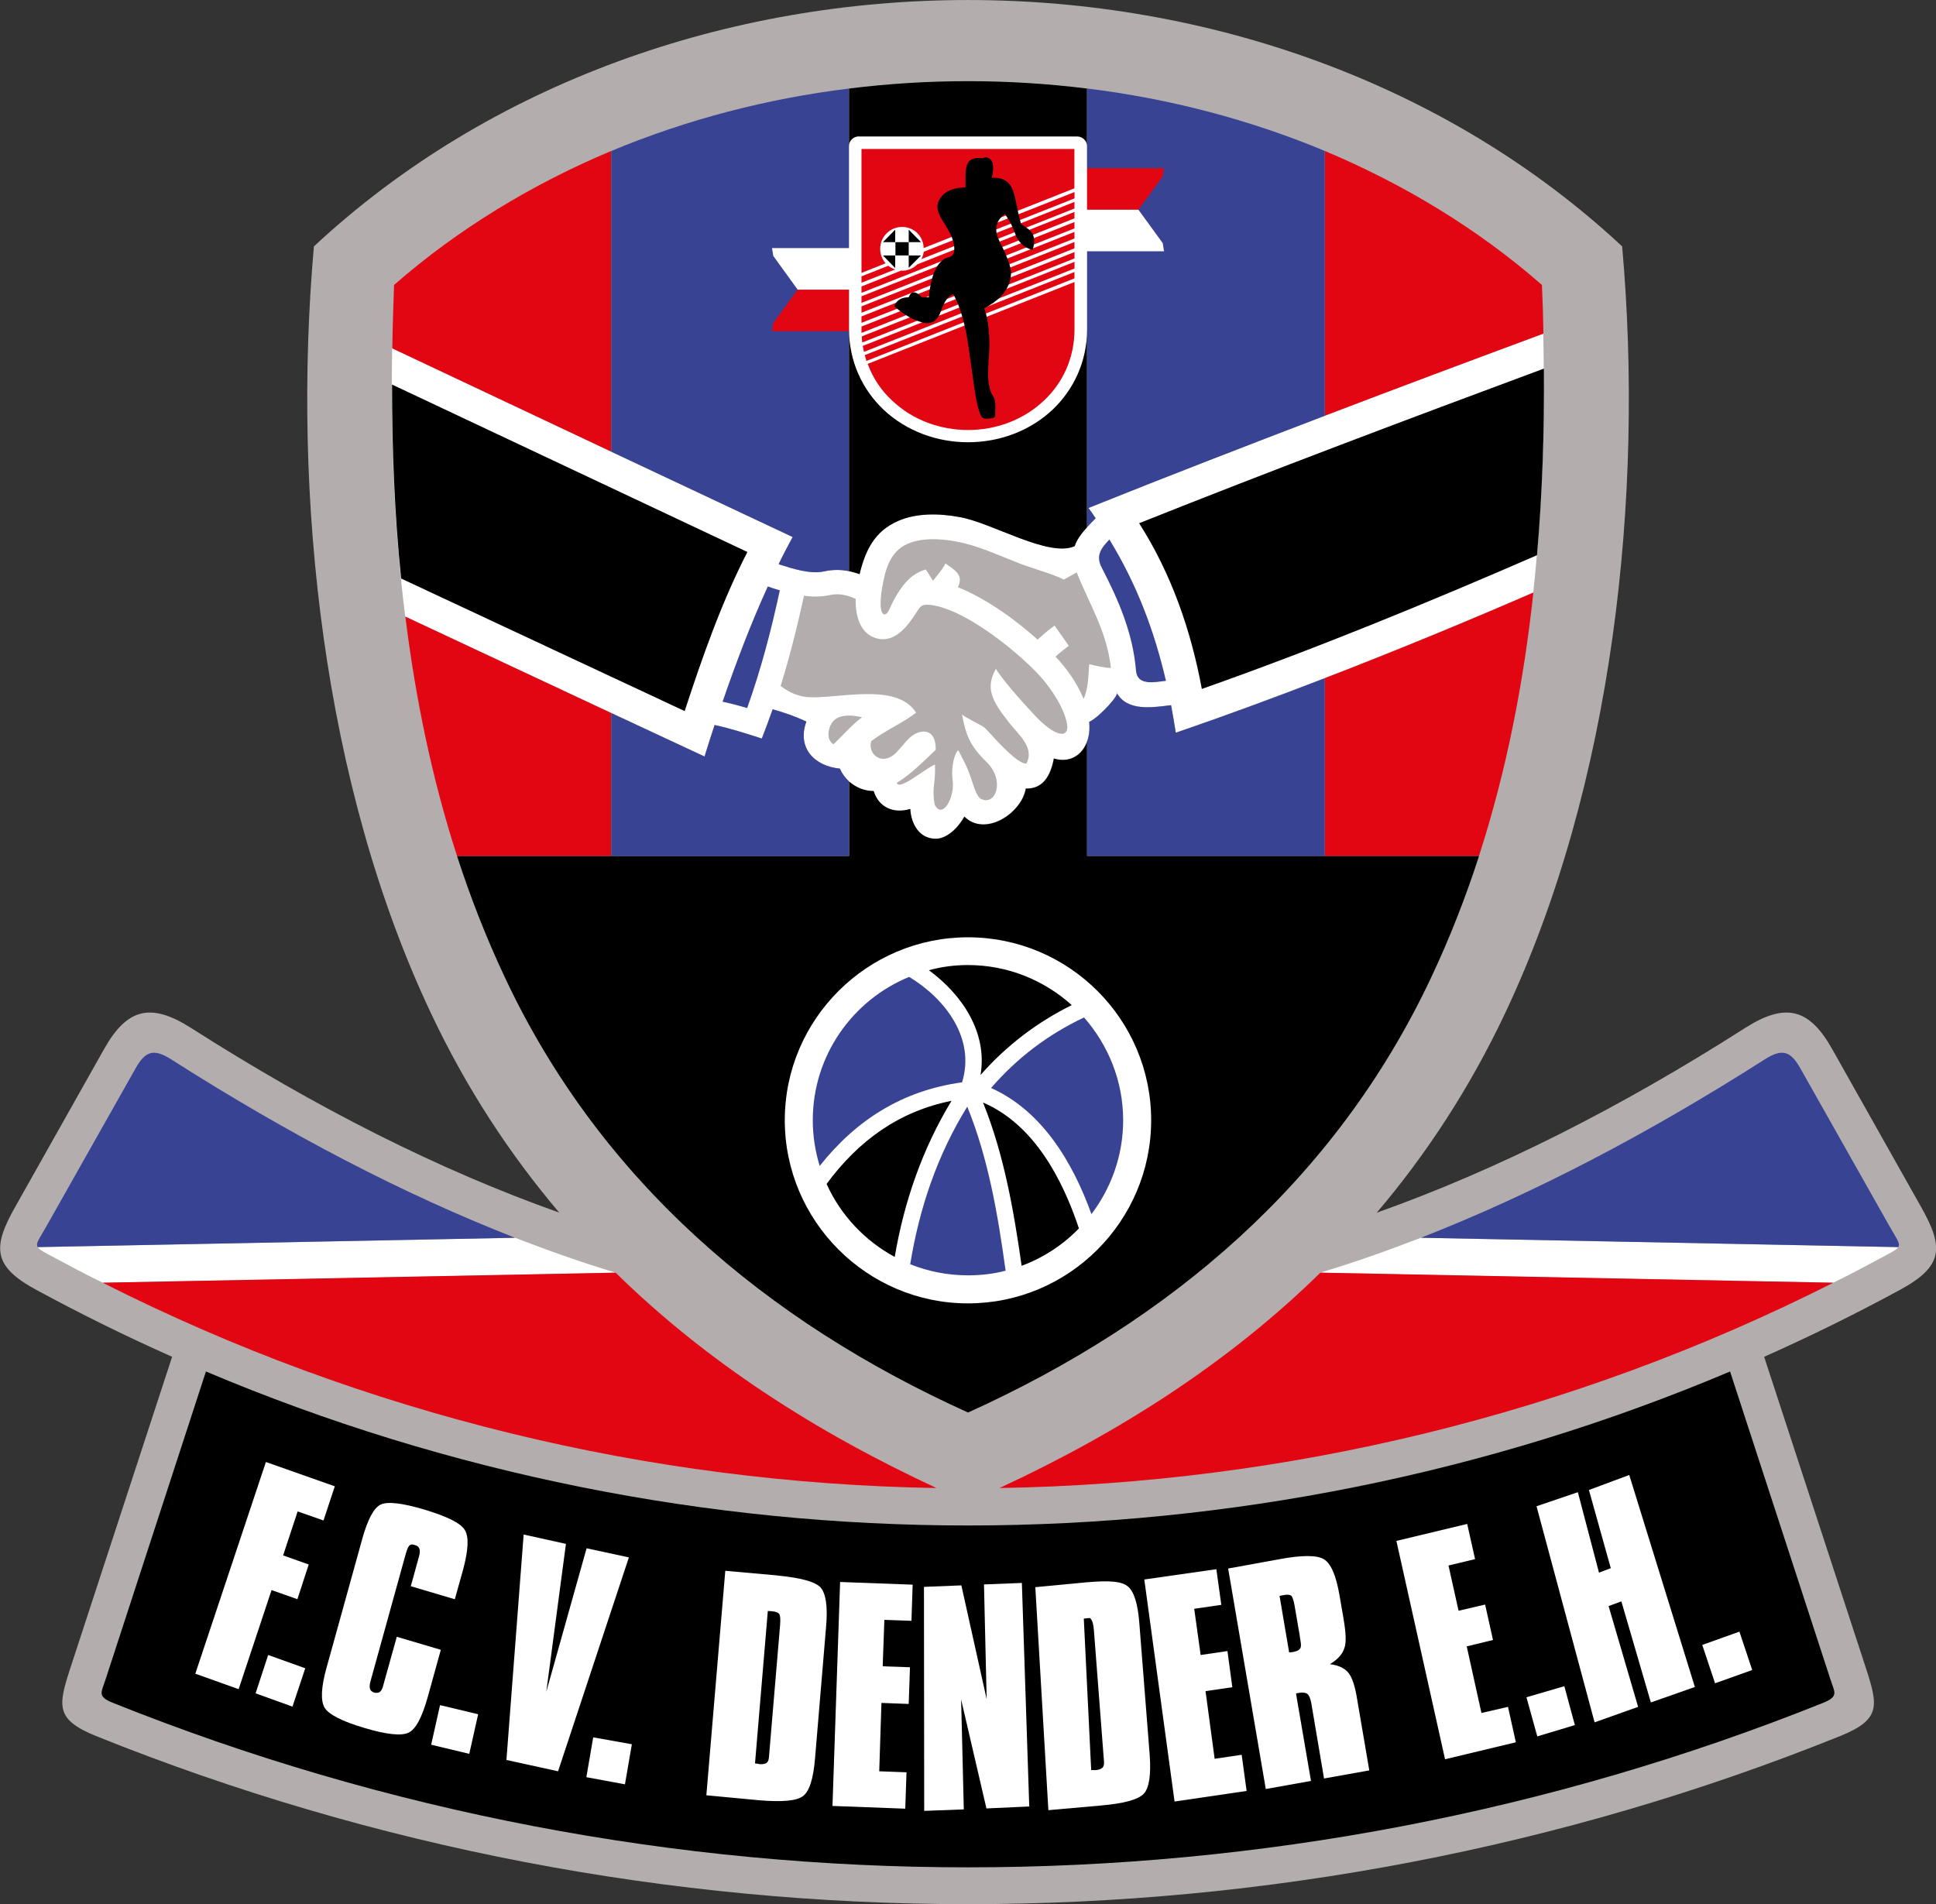 <?xml version="1.0" encoding="UTF-8"?><svg id="Layer_1" xmlns="http://www.w3.org/2000/svg" viewBox="0 0 325.09 319.77"><rect x="0" y="0" width="325.09" height="319.77" fill="#333333" stroke="none"/><defs><style>.cls-1{fill:#b3aead;}.cls-2{fill:#e20613;}.cls-3{fill:#fff;}.cls-4{fill:#394394;}</style></defs><path class="cls-1" d="M93.92,203.66c-8.38-9.87-15.65-20.98-21.55-33.49-18.13-38.36-23.37-86.84-19.66-128.79,59.21-55.17,160.46-55.17,219.68,0,3.72,41.95-1.53,90.43-19.66,128.79-5.91,12.51-13.17,23.62-21.55,33.49,20.23-7.19,40.76-17.55,61.9-31.05,6.69-4.25,10.7-3.3,14.54,3.51l14.95,26.55c3.88,6.85,3.76,9.99-3.55,13.96-7.47,4.05-15.07,7.8-22.79,11.23l17.09,52.28c2.06,6.36,2.52,8.63-4.29,11.4-93.49,37.66-199.44,37.66-292.93,0-6.81-2.77-6.36-5.04-4.29-11.4l17.09-52.28c-7.72-3.43-15.32-7.18-22.79-11.23-7.31-3.96-7.43-7.1-3.55-13.96l14.95-26.55c3.84-6.81,7.85-7.76,14.53-3.51,21.14,13.5,41.66,23.87,61.9,31.05Z"/><path class="cls-3" d="M65.88,58.51l67.22,31.67c-.83,1.53-1.61,3.01-2.35,4.54.04.04.12.04.16.08,2.19.7,5.16,1.65,7.43,1.16,2.06-.45,4.09-.25,5.99.45.95-3.92,2.48-7.23,6.52-8.96,3.06-1.32,6.81-1.28,10.32-.62,5.41.95,14.95,6.85,19.28,4.87.62-1.9,2.19-3.26,3.51-4.67-.37-.58-.78-1.16-1.2-1.73,25.31-10.16,50.83-19.78,76.39-29.28.29,14.41-.12,29.03-1.69,43.48-19.74,8.55-39.68,16.52-60.04,23.54-.25-1.57-.5-3.1-.79-4.63-3.3.41-7.43,1.07-9.17-2.15.74.17-2.81,4.13-4.58,4.96.41,4.17-2.23,7.27-5.95,6.15-.7,3.76-2.44,5.12-4.71,5.04-.7,4.17-6.85,8.18-10.32,4.71-1.4,2.48-3.34,3.76-4.83,3.72-2.77,0-4.13-2.56-4.25-5-2.73.83-5.29-.21-6.15-3.01-2.48,0-4.71-1.53-5.66-3.76-4.29-.41-7.23-3.51-5.62-7.89-1.82-.87-3.72-1.53-5.66-2.07-.58,1.65-1.2,3.3-1.82,4.91-2.6-.83-5.24-1.69-7.93-2.27-.58,1.78-1.16,3.51-1.69,5.29l-50.25-23.5c-1.86-14.95-2.44-30.1-2.19-45.05Z"/><path d="M76.74,143.74c2.27,7.02,4.96,13.87,8.09,20.52,8.05,17.09,18.99,31.46,32.17,43.52s28.57,21.76,45.55,29.44c16.97-7.68,32.37-17.38,45.55-29.44,13.17-12.06,24.11-26.43,32.17-43.52,3.14-6.65,5.82-13.5,8.09-20.52h-65.82v-19.16c-.87,2.31-2.93,3.59-5.57,2.81-.7,3.76-2.44,5.12-4.71,5.04-.7,4.17-6.85,8.18-10.32,4.71-1.4,2.48-3.34,3.76-4.83,3.72-2.77,0-4.13-2.56-4.25-5-2.73.83-5.29-.21-6.15-3.01-1.57,0-3.01-.62-4.13-1.61v12.51h-65.82Z"/><path d="M182.53,88.57V14.87c-13.25-1.65-26.72-1.65-39.97,0v81.06c.62.12,1.2.29,1.78.5.95-3.92,2.48-7.23,6.52-8.96,3.06-1.32,6.81-1.28,10.32-.62,5.41.95,14.95,6.85,19.28,4.87.41-1.2,1.2-2.19,2.06-3.14Z"/><path class="cls-3" d="M162.54,218.89c16.93,0,30.76-13.79,30.76-30.76s-13.83-30.72-30.76-30.72-30.76,13.79-30.76,30.72,13.83,30.76,30.76,30.76Z"/><path class="cls-4" d="M137.64,195.81c-.74-2.44-1.16-5-1.16-7.68,0-10.86,6.69-20.19,16.19-24.07,6.07,3.68,11.15,10.32,8.88,17.71-9.99,1.36-17.8,6.32-23.91,14.04Z"/><path d="M150.24,211.09c-5.04-2.73-9.08-7.02-11.44-12.26,5.33-7.23,12.1-12.18,20.98-13.96-4.91,8.09-7.97,16.97-9.54,26.22Z"/><path class="cls-4" d="M168.86,213.4c-2.02.54-4.13.78-6.32.78-3.43,0-6.69-.66-9.7-1.86,1.53-9.41,4.54-18.33,9.58-26.47,3.55,8.71,5.16,18.25,6.44,27.54Z"/><path d="M181.17,206.3c-2.68,2.77-5.95,4.91-9.62,6.28-1.32-9.29-2.97-18.71-6.48-27.42,8.47,3.63,13.3,12.72,16.1,21.14Z"/><path class="cls-4" d="M182.03,170.87c4.05,4.62,6.57,10.65,6.57,17.26,0,5.95-2.02,11.4-5.33,15.77-3.1-8.63-8.26-17.34-16.85-21.18,4.34-5.04,9.58-9,15.61-11.85Z"/><path d="M162.54,162.07c6.69,0,12.8,2.56,17.43,6.73-5.86,2.89-10.98,6.81-15.32,11.73,1.2-7.14-3.1-13.5-8.67-17.59,2.11-.58,4.29-.87,6.57-.87Z"/><path d="M259.25,61.9c-22.92,8.51-45.75,17.1-67.97,25.97,5.41,8.47,8.71,18,10.53,27.83,19.08-6.73,37.78-14.41,56.28-22.46.91-10.45,1.24-20.94,1.16-31.34Z"/><path d="M67.36,97.16l47.61,22.26c2.97-9.08,6.15-18.17,10.53-26.72l-59.67-28.12c0,10.86.41,21.76,1.53,32.58Z"/><path class="cls-4" d="M128.93,98.48c-2.89,6.32-5.33,12.8-7.6,19.37,1.4.29,2.77.66,4.13,1.07,2.31-6.44,4.05-13.09,5.49-19.78-.41-.12-.87-.25-1.32-.41-.21-.08-.45-.16-.7-.25Z"/><path class="cls-4" d="M186.29,90.6c-1.32,1.4-2.39,2.64-1.28,4.75,2.81,5.41,5.25,11.07,5.74,17.26.21,2.64,3.18,1.94,5.04,1.73-1.98-8.46-4.87-16.15-9.5-23.74Z"/><path class="cls-1" d="M135,100.09c-1.11,5.08-2.39,10.16-3.92,15.11,1.61,1.24,3.06,1.73,4.46,1.86,4.67.45,15.03-2.64,18.29,2.64-2.48,1.86-5.04,2.89-7.52,4.75-.66,2.06,1.53,4,3.67,2.39,1.53-1.16,2.48-3.47,4.58-3.92,1.36-.29,2.6.41,2.56,3.01-2.06,1.94-4.09,4.05-6.52,5.53.33,1.45,4.91-2.52,6.4-3.06.12,3.43-.58,3.8-.04,6.77,1.36,2.52,3.39-1.36,3.01-4.09-.33-2.44.41-4.79.95-5.08.87,1.69,1.36,2.64,1.57,3.18,1.07,2.73,1.36,4.54,2.27,5,2.48,1.2,4.05-3.18.87-6.24-2.81-2.73-3.47-4.62-4.09-7.97.58.62,3.51,1.86,3.96,2.39,2.19,2.4,5.29,5.82,6.81,5.9,1.53-2.6-1.32-4.95-2.73-6.73-3.22-4.05-4.09-6.03-2.35-9.21,1.49,2.44,5.66,6.9,6.94,8.26,3.67,3.67,5.7,3.3,4.87.37-.78-2.89-3.14-6.19-5.2-8.26-2.81-2.81-6.36-5.7-9.87-7.89-2.85-1.78-5.66-3.01-7.85-3.22-1.32-.12-1.57.25-2.11,1.07-1.45,2.31-3.68,5.45-6.85,4.54-2.85-.78-3.55-4.01-3.47-6.61-1.45-.66-2.85-.99-4.46-.62-1.4.29-2.85.29-4.25.08Z"/><path class="cls-1" d="M186.54,112.15c-.7-6.15-3.51-10.45-5.74-16.02l-2.15,1.2c-2.31-1.11-4.91-1.73-7.39-2.68-3.63-1.4-7.18-3.1-10.78-3.72-2.85-.54-5.78-.58-8.01.37-3.06,1.28-3.84,4.46-4.34,7.39-.54,2.97-.21,5,.7,4.38.41-.25.62-1.16,1.45-2.64,1.07-1.86,2.48-4.01,5.16-4.79.08.04,1.2,1.86,1.24,1.9.54-.78,1.9-2.27,2.06-2.93,1.44,1.07,3.18,1.86,2.11,4.01,1.69.66,3.51,1.61,5.33,2.73,2.77,1.69,5.57,3.84,8.05,6.07.21-.21.46-.41.66-.58.7-.66,1.45-1.24,2.19-1.78l2.39,3.39c-.66.5-1.28.99-1.86,1.49-.12.12-.25.21-.37.33,1.94,2.07,3.63,4.46,4.71,7.1.83-1.73.79-3.96.95-5.82,1.16.25,2.44.62,3.63.62Z"/><path class="cls-1" d="M144.75,120.45c-1.45-.33-3.55-.58-4.71.54-.95.91-1.45,3.18-.08,4.01,1.57-1.49,3.06-3.26,4.79-4.54Z"/><path class="cls-2" d="M259.17,56.03c-.04-2.73-.12-5.45-.25-8.18-10.82-9.46-23.21-16.93-36.46-22.5v44.47c12.22-4.67,24.45-9.25,36.71-13.79Z"/><path class="cls-2" d="M248.35,143.74c4.62-14.29,7.52-29.19,9.13-44.22-11.6,5.04-23.25,9.83-35.02,14.37v29.85h25.89Z"/><path class="cls-2" d="M68.07,103.56c1.69,13.67,4.46,27.17,8.67,40.18h25.89v-23.99l-34.56-16.19Z"/><path class="cls-2" d="M66.17,47.86c-.12,3.55-.25,7.1-.29,10.65l36.75,17.34V25.35c-13.25,5.57-25.64,13.05-36.46,22.5Z"/><path class="cls-4" d="M102.63,119.75v23.99h39.93v-12.51c-.62-.58-1.16-1.32-1.53-2.15-4.29-.41-7.23-3.51-5.62-7.89-1.82-.87-3.72-1.53-5.66-2.07-.58,1.65-1.2,3.3-1.82,4.91-2.6-.83-5.24-1.69-7.93-2.27-.58,1.78-1.16,3.51-1.69,5.29l-15.69-7.31Z"/><path class="cls-4" d="M142.56,14.87c-13.75,1.69-27.25,5.2-39.93,10.49v50.5l30.47,14.33c-.83,1.53-1.61,3.01-2.35,4.54.04.04.12.04.16.08,2.19.7,5.16,1.65,7.43,1.16,1.45-.33,2.85-.33,4.21-.04V14.87Z"/><path class="cls-4" d="M182.53,124.58v19.16h39.93v-29.85c-8.3,3.22-16.6,6.28-25.02,9.17-.25-1.57-.5-3.1-.79-4.63-3.3.41-7.43,1.07-9.17-2.15.74.17-2.81,4.13-4.58,4.96.12,1.24,0,2.4-.37,3.34Z"/><path class="cls-4" d="M222.46,25.35c-12.68-5.29-26.18-8.8-39.93-10.49v73.71c.45-.54.99-1.03,1.45-1.53-.37-.58-.78-1.16-1.2-1.73,13.17-5.29,26.43-10.41,39.68-15.48V25.35Z"/><path d="M34.58,230.33l-16.85,51.7c-.7,2.19-1.45,2.85,1.16,3.92,91.88,36.87,195.44,36.87,287.31,0,2.6-1.07,1.86-1.74,1.16-3.92l-16.85-51.7c-81.55,34.48-174.38,34.48-255.93,0Z"/><polygon class="cls-3" points="32.8 281.08 44.65 245.53 56.22 249.61 54.32 255.35 49.98 253.83 47.54 261.22 51.84 262.74 49.94 268.57 45.6 267.04 40.07 283.68 32.8 281.08"/><polygon class="cls-3" points="45.03 277.94 51.26 280.17 49.11 286.61 42.92 284.38 45.03 277.94"/><path class="cls-3" d="M60.8,258.53c.95-3.39,1.98-5.33,3.14-5.86,1.16-.54,3.63-.25,7.39.87,3.8,1.16,6.07,2.27,6.73,3.43.7,1.16.58,3.34-.29,6.61l-1.4,5-7.39-2.19,1.32-4.79c.21-.7.25-1.2.12-1.49-.08-.33-.37-.54-.83-.66-.37-.12-.62-.08-.83.08-.21.21-.41.66-.62,1.4l-5.86,21.18c-.21.66-.25,1.16-.16,1.49.08.29.33.54.74.66.33.08.62.04.87-.08.25-.17.41-.46.54-.83l.17-.62,2.19-7.85,7.39,2.19-2.23,8.05c-.95,3.34-1.98,5.29-3.18,5.86-1.2.58-3.67.33-7.39-.78-3.8-1.12-6.03-2.27-6.73-3.43-.66-1.16-.58-3.39.33-6.65l5.99-21.6Z"/><polygon class="cls-3" points="73.89 286.36 80.29 287.89 78.8 294.54 72.4 293.01 73.89 286.36"/><polygon class="cls-3" points="85.04 295.57 87.93 257.71 95.03 259.28 91.73 284.13 98.5 260.02 105.6 261.55 93.71 297.47 85.04 295.57"/><polygon class="cls-3" points="99.61 291.77 106.1 292.93 104.94 299.66 98.46 298.46 99.61 291.77"/><path class="cls-3" d="M128.93,270.55l-2.15,25.6c.08,0,.21.04.41.04.17.04.29.08.37.08.54.04.91-.04,1.16-.21.25-.17.37-.5.41-1.03l.08-.99,1.78-21.1c.08-1.03.04-1.65-.16-1.9-.16-.25-.58-.37-1.2-.45l-.7-.04h0ZM130.54,264.6c3.92.37,6.36,1.03,7.27,2.02.87,1.03,1.2,3.18.91,6.52l-1.86,22.17c-.29,3.43-.95,5.53-2.02,6.32-1.07.83-3.55,1.03-7.43.7l-8.8-.83,3.18-37.7,8.75.78Z"/><polygon class="cls-3" points="139.79 303.29 141.07 265.68 153.25 266.13 153.05 272.2 148.5 272.04 148.22 279.84 152.8 280 152.59 286.16 148.01 285.99 147.64 297.47 152.22 297.64 152.01 303.75 139.79 303.29"/><polygon class="cls-3" points="155.19 304.12 155.15 266.5 161.43 266.25 165.68 285.37 165.23 266.09 171.59 265.84 172.83 303.38 165.64 303.71 161.39 285.41 161.84 303.87 155.19 304.12"/><path class="cls-3" d="M181.99,271.83l1.24,25.44h.78c.54-.04.91-.21,1.12-.41s.29-.58.25-1.07l-.08-.99-1.61-20.98c-.08-.99-.25-1.61-.45-1.82-.21-.21.08-.29-.54-.25l-.7.08h0ZM182.61,265.72c3.96-.33,5.74-.12,6.77.7,1.03.83,1.69,2.89,1.94,6.24l1.73,22.01c.25,3.39-.08,5.58-.99,6.57-.95.99-3.34,1.65-7.23,1.98l-8.79.78-2.19-37.45,8.75-.83Z"/><polygon class="cls-3" points="197.23 302.55 192.15 265.26 204.25 263.53 205.08 269.52 200.53 270.18 201.61 277.94 206.11 277.28 206.93 283.35 202.43 284.01 203.96 295.37 208.5 294.7 209.33 300.77 197.23 302.55"/><path class="cls-3" d="M218.25,274.7l-.87-5.08c-.16-.91-.37-1.49-.58-1.65-.25-.17-.66-.21-1.28-.08l-.66.12,1.61,9.5c.08,0,.21-.04.37-.04.12,0,.25-.04.33-.04.58-.12.95-.29,1.11-.54.21-.21.21-.62.12-1.2l-.16-.99h0ZM212.55,300.46l-6.32-37.04,8.63-1.57c3.76-.7,6.24-.7,7.43,0,1.2.7,2.06,2.73,2.64,6.07l.66,3.84c.45,2.68.5,4.13.12,5.12-.33.99-1.16,1.86-2.39,2.6,1.36.17,2.39.62,3.06,1.4.7.78,1.2,2.52,1.49,4.38l2.06,12.06-7.6,1.36-2.15-12.72c-.16-.78-.37-1.28-.66-1.49-.29-.21-.78-.29-1.45-.16l-.45.08,2.52,14.7-7.6,1.36Z"/><polygon class="cls-3" points="242.65 295.45 234.48 258.78 246.37 255.93 247.69 261.84 243.23 262.91 244.92 270.51 249.38 269.47 250.7 275.42 246.29 276.49 248.76 287.68 253.22 286.65 254.54 292.6 242.65 295.45"/><polygon class="cls-3" points="256.32 285.04 262.68 283.18 264.45 289.71 258.14 291.61 256.32 285.04"/><polygon class="cls-3" points="267.76 289.25 258.01 252.96 264.95 250.6 268.5 264.11 270.48 263.36 266.81 250.23 273.58 247.71 284.6 283.31 277.21 285.91 272.26 268.94 270.11 269.72 275.07 286.65 267.76 289.25"/><polygon class="cls-3" points="285.84 276.25 292.08 274.02 294.23 280.46 287.99 282.69 285.84 276.25"/><path class="cls-3" d="M6.33,209.44c.29.45,1.11.87,2.73,1.73,2.68,1.45,5.41,2.89,8.18,4.25,5.78-.08,86.14-1.65,86.14-1.69-5.62-1.69-11.23-3.67-16.89-5.86l-80.15,1.57Z"/><path class="cls-2" d="M17.24,215.42c43.94,22.22,91.92,33.7,140.02,34.48-20.32-9.42-38.61-21.18-53.89-36.17l-86.14,1.69Z"/><path class="cls-4" d="M28.71,177.89c-2.93-1.86-4.34-1.36-5.99,1.61l-14.78,26.18c-1.28,2.31-2.02,3.1-1.61,3.76l80.15-1.57c-18.79-7.35-37.95-17.34-57.77-29.98Z"/><path class="cls-3" d="M318.75,209.44c-.29.45-1.12.87-2.73,1.73-2.68,1.45-5.41,2.89-8.18,4.25-5.78-.08-86.14-1.65-86.14-1.69,5.62-1.69,11.23-3.67,16.89-5.86l80.15,1.57Z"/><path class="cls-2" d="M307.85,215.42c-43.93,22.22-91.92,33.7-140.02,34.48,20.32-9.42,38.61-21.18,53.89-36.17l86.14,1.69Z"/><path class="cls-4" d="M296.37,177.89c2.93-1.86,4.34-1.36,5.99,1.61l14.78,26.18c1.28,2.31,2.02,3.1,1.61,3.76l-80.15-1.57c18.79-7.35,37.95-17.34,57.77-29.98Z"/><path class="cls-2" d="M142.56,48.64h-8.63l-4.09,5.62-.21,1.36h12.92v-6.98Z"/><polygon class="cls-2" points="182.53 35.22 191.16 35.22 195.25 29.61 195.45 28.24 182.53 28.24 182.53 35.22"/><path class="cls-3" d="M144.21,22.92h36.67c.91,0,1.65.74,1.65,1.61v10.69h8.63l4.09,5.62.21,1.36h-12.92v13.09c0,5.41-2.23,10.12-5.78,13.5-7.76,7.31-20.65,7.31-28.41,0-3.55-3.39-5.78-8.09-5.78-13.5v-6.65h-8.63l-4.09-5.66-.21-1.32h12.92v-17.14c0-.87.74-1.61,1.65-1.61Z"/><rect x="150.36" y="40.67" width="2.23" height="2.23"/><polygon points="154.66 40.67 152.59 40.67 152.59 38.57 154.66 40.67"/><polygon points="152.59 44.97 152.59 42.9 154.66 42.9 152.59 44.97"/><polygon points="148.26 42.9 150.32 42.9 150.32 45.01 148.26 42.9"/><polygon points="150.32 38.57 150.32 40.67 148.26 40.67 150.32 38.57"/><path class="cls-2" d="M145.7,61.11c.87,2.39,2.27,4.46,4.09,6.15,6.94,6.61,18.58,6.61,25.52,0,3.18-2.97,5.12-7.18,5.12-11.97v-7.93l-34.73,13.75Z"/><path class="cls-2" d="M145.2,59.63c.08.33.21.66.29.99l34.93-13.87v-1.07l-35.22,13.96Z"/><path class="cls-2" d="M144.87,58.1c.08.33.12.66.21.99l35.35-14v-1.12l-35.55,14.12Z"/><path class="cls-2" d="M144.71,56.49c0,.33.04.7.08,1.03l35.64-14.12v-1.07l-35.72,14.16Z"/><path class="cls-2" d="M144.66,54.84v1.07l35.76-14.2v-1.07l-35.76,14.2Z"/><polygon class="cls-2" points="144.66 53.14 144.66 54.22 180.42 40.05 180.42 38.94 144.66 53.14"/><polygon class="cls-2" points="144.66 51.45 144.66 52.52 180.42 38.36 180.42 37.29 144.66 51.45"/><polygon class="cls-2" points="144.66 49.76 144.66 50.87 180.42 36.67 180.42 35.59 144.66 49.76"/><path class="cls-2" d="M144.66,48.11v1.07l35.76-14.16v-1.11l-26.39,10.49c-.66.66-1.57,1.07-2.56,1.07-.04,0-.08-.04-.12-.04l-6.69,2.68Z"/><path class="cls-2" d="M154.7,43.52l25.73-10.2v-1.07l-25.31,10.03c-.08.45-.21.87-.41,1.24Z"/><path class="cls-2" d="M144.66,46.41v1.07l5.66-2.23c-.41-.12-.83-.37-1.16-.62l-4.5,1.78Z"/><path class="cls-2" d="M144.66,25.02v20.81l4.05-1.61c-.58-.66-.91-1.53-.91-2.44,0-2.02,1.65-3.67,3.67-3.67s3.59,1.57,3.63,3.55l25.31-10.03v-6.61h-35.76Z"/><path d="M166.55,29.85c.45-1.9.21-2.93-.54-3.3-.37-.17-.5-.21-.83-.04-.12.08-.21.04-.5.04-2.15-.21-2.56,1.12-2.56,3.14v1.78c-1.94.04-3.3.58-4.09,1.61-.87,1.11-.74,2.11-.12,3.34.41.78,1.07,1.69,1.65,2.81.16.37.5,1.07.62,1.86.16.91.08,1.86-.74,2.06-1.82.41-3.06,2.44-3.47,6.77h-1.16c-.66-.66-1.24-.99-1.73-.74-.17.12-.33.37-.5.74-1.49.04-2.11.66-2.39,1.53,1.36,1.24,2.85,2.15,4.58,2.68,1.57.45,2.56-.21,3.1-1.57.45-1.11.95-2.77,2.23-3.14.66,1.24,1.2,2.68,1.61,4.21.83,3.01,1.12,6.28,1.61,9.5.29,1.94.58,4.79,1.36,6.61.21.5.54.66,1.57.54,1.03-.12.83-.29.87-1.24.04-.91.08-1.9-.37-2.52-.29-.41-.45-.87-.58-1.4-.62-2.6.16-5.82-.08-8.75-.12-1.82-.33-3.34-.83-4.58,2.19-1.16,3.76-2.56,4.34-4.71.45-1.53-.08-2.73-.66-4.21-.54-1.45-1.78-3.06-1.65-4.58.08-.95.58-1.73,1.45-2.35.58.83,1.2,1.82,1.65,3.1.5,1.61,1.65,2.64,3.01,2.93.29-.95.37-2.02-.04-2.73-.37-.7-1.28-1.16-1.9-1.61-.83-2.73-.87-5.12-1.82-6.52-.66-.95-1.73-1.36-3.1-1.24Z"/></svg>
